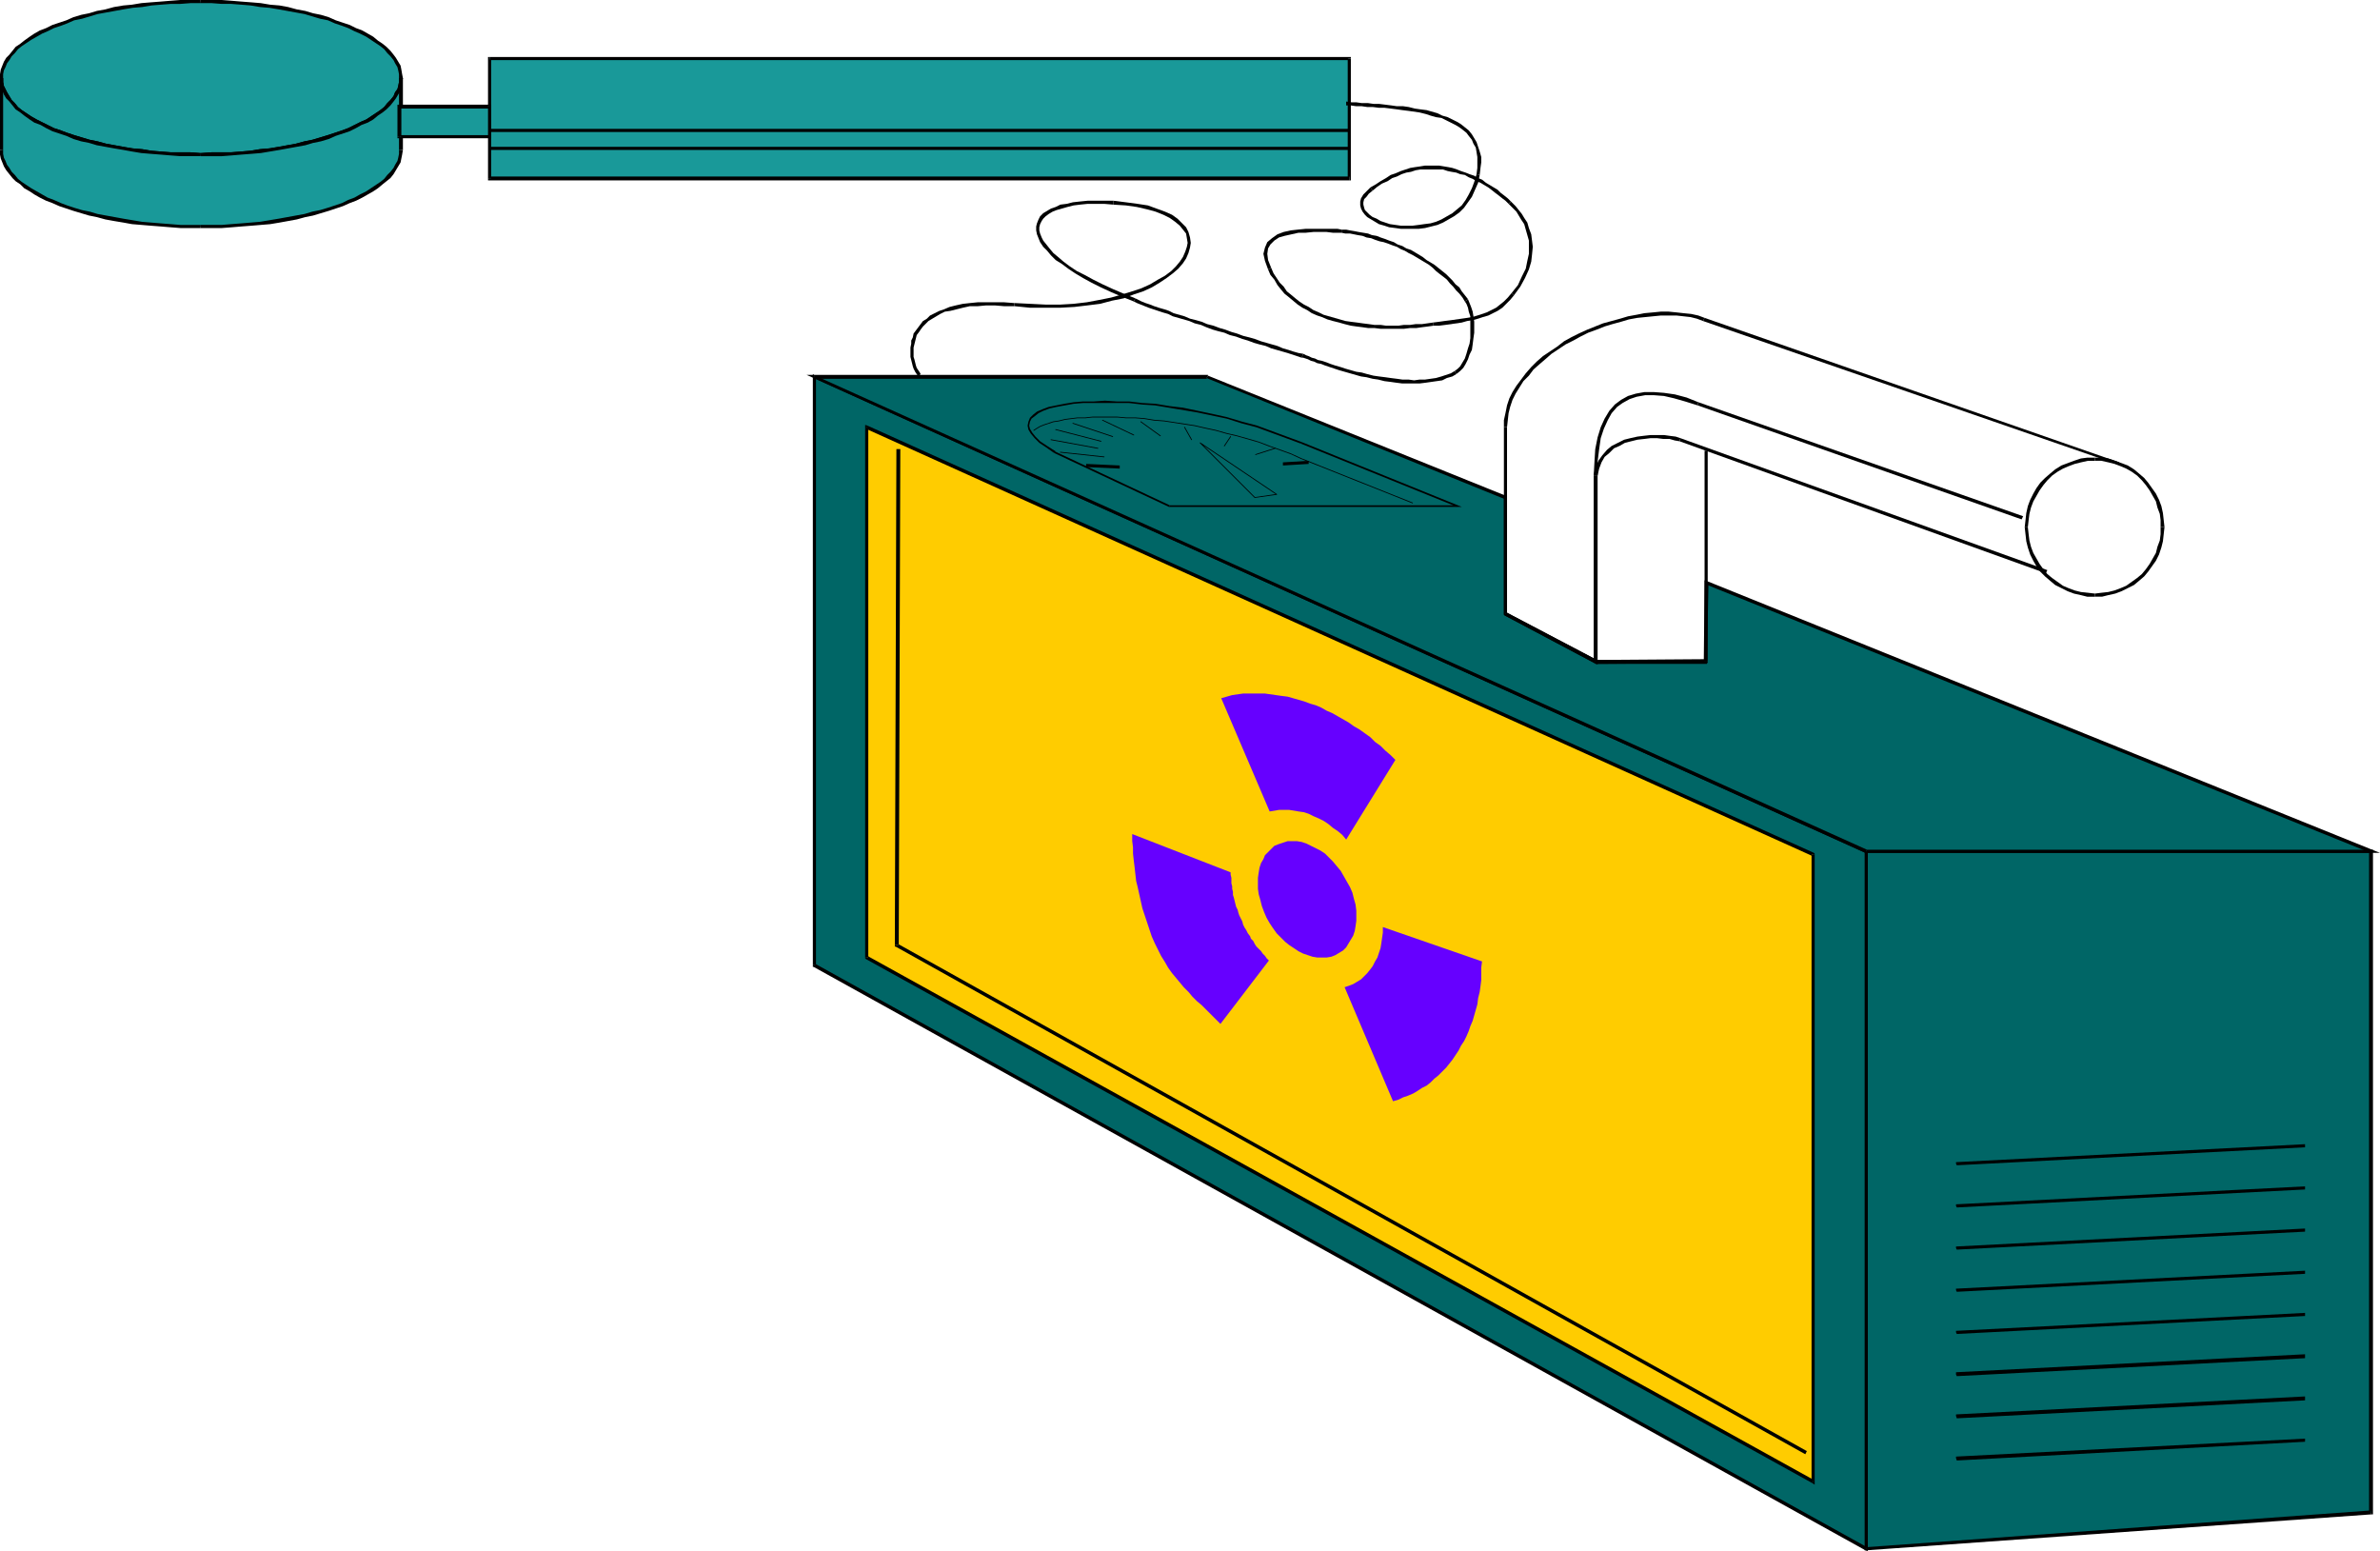 <?xml version="1.0" encoding="UTF-8" standalone="no"?>
<svg
   version="1.0"
   width="130.322mm"
   height="84.922mm"
   id="svg109"
   sodipodi:docname="Geiger Counter.wmf"
   xmlns:inkscape="http://www.inkscape.org/namespaces/inkscape"
   xmlns:sodipodi="http://sodipodi.sourceforge.net/DTD/sodipodi-0.dtd"
   xmlns="http://www.w3.org/2000/svg"
   xmlns:svg="http://www.w3.org/2000/svg">
  <sodipodi:namedview
     id="namedview109"
     pagecolor="#ffffff"
     bordercolor="#000000"
     borderopacity="0.25"
     inkscape:showpageshadow="2"
     inkscape:pageopacity="0.0"
     inkscape:pagecheckerboard="0"
     inkscape:deskcolor="#d1d1d1"
     inkscape:document-units="mm" />
  <defs
     id="defs1">
    <pattern
       id="WMFhbasepattern"
       patternUnits="userSpaceOnUse"
       width="6"
       height="6"
       x="0"
       y="0" />
  </defs>
  <path
     style="fill:#006666;fill-opacity:1;fill-rule:evenodd;stroke:none"
     d="M 386.224,320.482 V 176.16 h 104.555 v 136.888 z"
     id="path1" />
  <path
     style="fill:#000000;fill-opacity:1;fill-rule:evenodd;stroke:none"
     d="m 386.224,175.837 -0.323,0.323 v 144.322 h 0.646 V 176.16 l -0.323,0.323 v -0.646 h -0.323 v 0.323 z"
     id="path2" />
  <path
     style="fill:#000000;fill-opacity:1;fill-rule:evenodd;stroke:none"
     d="m 491.102,176.16 -0.323,-0.323 H 386.224 v 0.646 h 104.555 l -0.485,-0.323 h 0.808 v -0.323 h -0.323 z"
     id="path3" />
  <path
     style="fill:#000000;fill-opacity:1;fill-rule:evenodd;stroke:none"
     d="m 490.779,313.371 0.323,-0.323 V 176.16 h -0.808 v 136.888 l 0.323,-0.485 0.162,0.808 h 0.323 v -0.323 z"
     id="path4" />
  <path
     style="fill:#000000;fill-opacity:1;fill-rule:evenodd;stroke:none"
     d="m 385.9,320.482 0.323,0.323 104.555,-7.434 -0.162,-0.808 -104.393,7.596 0.323,0.323 h -0.646 v 0.323 h 0.323 z"
     id="path5" />
  <path
     style="fill:#006666;fill-opacity:1;fill-rule:evenodd;stroke:none"
     d="M 168.549,199.756 V 78.06 l 217.675,98.1 v 144.322 z"
     id="path6" />
  <path
     style="fill:#000000;fill-opacity:1;fill-rule:evenodd;stroke:none"
     d="m 168.71,77.737 -0.485,0.323 V 199.756 h 0.646 V 78.06 l -0.485,0.162 0.323,-0.485 -0.485,-0.323 v 0.646 z"
     id="path7" />
  <path
     style="fill:#000000;fill-opacity:1;fill-rule:evenodd;stroke:none"
     d="m 386.547,176.16 -0.162,-0.323 -217.675,-98.1 -0.323,0.485 217.675,98.262 -0.162,-0.323 h 0.646 v -0.162 l -0.162,-0.162 z"
     id="path8" />
  <path
     style="fill:#000000;fill-opacity:1;fill-rule:evenodd;stroke:none"
     d="m 386.062,320.805 0.485,-0.323 V 176.16 h -0.646 v 144.322 l 0.485,-0.323 -0.323,0.646 0.485,0.162 v -0.485 z"
     id="path9" />
  <path
     style="fill:#000000;fill-opacity:1;fill-rule:evenodd;stroke:none"
     d="m 168.225,199.756 0.162,0.323 217.675,120.726 0.323,-0.646 -217.675,-120.726 0.162,0.323 h -0.646 v 0.323 h 0.162 z"
     id="path10" />
  <path
     style="fill:#006666;fill-opacity:1;fill-rule:evenodd;stroke:none"
     d="m 353.096,120.564 137.683,55.595 H 386.224 L 168.549,78.06 h 81.285 l 61.731,24.889 v 24.081 l 18.584,9.858 H 352.934 Z"
     id="path11" />
  <path
     style="fill:#000000;fill-opacity:1;fill-rule:evenodd;stroke:none"
     d="m 490.779,176.483 0.162,-0.646 -137.683,-55.595 -0.323,0.646 137.683,55.595 0.162,-0.646 v 0.646 h 1.778 l -1.616,-0.646 z"
     id="path12" />
  <path
     style="fill:#000000;fill-opacity:1;fill-rule:evenodd;stroke:none"
     d="m 386.062,176.483 h 0.162 104.555 v -0.646 h -104.555 0.162 l -0.323,0.646 h 0.162 v 0 z"
     id="path13" />
  <path
     style="fill:#000000;fill-opacity:1;fill-rule:evenodd;stroke:none"
     d="m 168.549,77.575 -0.162,0.646 217.675,98.262 0.323,-0.646 -217.675,-98.1 -0.162,0.646 v -0.808 h -1.616 l 1.454,0.646 z"
     id="path14" />
  <path
     style="fill:#000000;fill-opacity:1;fill-rule:evenodd;stroke:none"
     d="m 249.995,77.737 -0.162,-0.162 h -81.285 v 0.808 h 81.285 l -0.162,-0.162 0.323,-0.485 v -0.162 h -0.162 z"
     id="path15" />
  <path
     style="fill:#000000;fill-opacity:1;fill-rule:evenodd;stroke:none"
     d="m 311.888,102.948 -0.162,-0.323 -61.731,-24.889 -0.323,0.485 61.731,25.05 -0.162,-0.323 h 0.646 v -0.323 h -0.162 z"
     id="path16" />
  <path
     style="fill:#000000;fill-opacity:1;fill-rule:evenodd;stroke:none"
     d="m 311.726,126.706 0.162,0.323 v -24.081 h -0.646 v 24.081 l 0.162,0.323 -0.162,-0.323 v 0.162 l 0.162,0.162 z"
     id="path17" />
  <path
     style="fill:#000000;fill-opacity:1;fill-rule:evenodd;stroke:none"
     d="m 330.148,136.564 h 0.323 l -18.746,-9.858 -0.323,0.646 18.584,9.858 0.162,0.162 -0.162,-0.162 0.162,0.162 v 0 z"
     id="path18" />
  <path
     style="fill:#000000;fill-opacity:1;fill-rule:evenodd;stroke:none"
     d="m 352.611,136.888 0.323,-0.323 h -22.786 v 0.808 H 352.934 l 0.323,-0.485 -0.323,0.485 h 0.323 v -0.485 z"
     id="path19" />
  <path
     style="fill:#000000;fill-opacity:1;fill-rule:evenodd;stroke:none"
     d="m 353.257,120.241 -0.485,0.323 -0.162,16.323 h 0.646 l 0.323,-16.323 -0.646,0.323 0.323,-0.646 -0.485,-0.162 v 0.485 z"
     id="path20" />
  <path
     style="fill:#ffcc00;fill-opacity:1;fill-rule:evenodd;stroke:none"
     d="M 179.376,198.139 V 88.403 l 195.859,88.403 v 129.776 z"
     id="path21" />
  <path
     style="fill:#000000;fill-opacity:1;fill-rule:evenodd;stroke:none"
     d="m 179.537,88.08 -0.485,0.323 V 198.139 h 0.646 V 88.403 l -0.485,0.323 0.323,-0.646 -0.485,-0.162 v 0.485 z"
     id="path22" />
  <path
     style="fill:#000000;fill-opacity:1;fill-rule:evenodd;stroke:none"
     d="m 375.558,176.806 -0.162,-0.323 -195.859,-88.403 -0.323,0.646 195.859,88.403 -0.162,-0.323 h 0.646 v -0.162 l -0.162,-0.162 z"
     id="path23" />
  <path
     style="fill:#000000;fill-opacity:1;fill-rule:evenodd;stroke:none"
     d="m 375.073,306.906 0.485,-0.323 V 176.806 h -0.646 v 129.776 l 0.485,-0.323 -0.323,0.646 0.485,0.323 v -0.646 z"
     id="path24" />
  <path
     style="fill:#000000;fill-opacity:1;fill-rule:evenodd;stroke:none"
     d="m 179.053,198.139 0.162,0.323 195.859,108.443 0.323,-0.646 -195.859,-108.443 0.162,0.323 h -0.646 v 0.162 l 0.162,0.162 z"
     id="path25" />
  <path
     style="fill:#6600ff;fill-opacity:1;fill-rule:evenodd;stroke:none"
     d="m 275.528,197.978 -0.97,0.162 h -0.97 -0.97 l -0.97,-0.162 -0.97,-0.323 -0.97,-0.323 -0.97,-0.485 -0.97,-0.646 -0.97,-0.646 -0.808,-0.646 -0.97,-0.97 -0.808,-0.808 -0.808,-1.131 -0.646,-0.97 -0.646,-1.131 -0.485,-1.131 -0.485,-1.293 -0.323,-1.293 -0.323,-1.131 -0.162,-1.131 v -1.131 -1.131 l 0.162,-1.131 0.162,-0.97 0.323,-0.97 0.485,-0.808 0.323,-0.808 0.646,-0.646 0.646,-0.646 0.646,-0.646 0.808,-0.323 0.97,-0.323 0.97,-0.323 h 0.97 0.97 l 0.97,0.162 0.97,0.323 0.97,0.485 0.97,0.485 0.97,0.485 0.97,0.646 0.808,0.808 0.808,0.808 0.808,0.97 0.808,0.97 0.646,1.131 0.646,1.131 0.646,1.131 0.485,1.131 0.323,1.293 0.323,1.131 0.162,1.293 v 1.131 0.97 l -0.162,1.131 -0.162,0.97 -0.323,0.97 -0.485,0.808 -0.485,0.808 -0.485,0.808 -0.646,0.646 -0.808,0.485 -0.808,0.485 z"
     id="path26" />
  <path
     style="fill:#6600ff;fill-opacity:1;fill-rule:evenodd;stroke:none"
     d="m 252.742,144.483 1.131,-0.323 1.131,-0.323 1.131,-0.162 1.131,-0.162 h 1.131 1.131 1.131 1.131 l 1.131,0.162 1.131,0.162 1.131,0.162 1.293,0.162 1.131,0.323 1.131,0.323 1.131,0.323 1.293,0.485 1.131,0.323 1.131,0.485 1.131,0.646 1.131,0.485 1.131,0.646 1.131,0.646 1.131,0.646 1.131,0.808 1.131,0.646 1.131,0.808 1.131,0.808 0.97,0.97 1.131,0.808 0.97,0.97 1.131,0.97 0.97,0.97 -10.181,16.485 -0.808,-0.97 -0.97,-0.808 -0.97,-0.646 -0.97,-0.808 -0.97,-0.646 -0.97,-0.485 -1.131,-0.485 -0.97,-0.485 -0.97,-0.323 -1.131,-0.162 -0.97,-0.162 -0.97,-0.162 h -1.131 -0.97 l -0.97,0.162 -0.97,0.162 z"
     id="path27" />
  <path
     style="fill:#6600ff;fill-opacity:1;fill-rule:evenodd;stroke:none"
     d="m 288.294,227.877 1.131,-0.323 0.97,-0.485 0.97,-0.323 1.131,-0.485 0.808,-0.485 0.97,-0.646 0.97,-0.485 0.808,-0.646 0.808,-0.808 0.808,-0.646 0.808,-0.808 0.808,-0.808 0.646,-0.808 0.646,-0.808 0.646,-0.97 0.646,-0.97 0.485,-0.97 0.646,-0.97 0.485,-0.97 0.485,-1.131 0.323,-0.97 0.485,-1.131 0.323,-1.131 0.323,-1.131 0.323,-1.131 0.162,-1.293 0.323,-1.293 0.162,-1.131 0.162,-1.293 v -1.293 -1.293 l 0.162,-1.293 -20.523,-7.111 v 1.131 l -0.162,1.131 -0.162,1.131 -0.162,0.97 -0.323,0.97 -0.323,0.97 -0.485,0.808 -0.485,0.97 -0.485,0.646 -0.646,0.808 -0.646,0.646 -0.646,0.646 -0.808,0.485 -0.808,0.485 -0.808,0.323 -0.97,0.323 z"
     id="path28" />
  <path
     style="fill:#6600ff;fill-opacity:1;fill-rule:evenodd;stroke:none"
     d="m 252.581,211.877 -0.97,-0.97 -0.97,-0.97 -0.97,-0.97 -0.97,-0.97 -0.97,-0.808 -0.97,-0.97 -0.808,-0.97 -0.97,-0.97 -0.808,-0.97 -0.808,-0.97 -0.808,-0.97 -0.808,-1.131 -0.646,-1.131 -0.808,-1.293 -0.646,-1.293 -0.646,-1.293 -0.646,-1.455 -0.485,-1.455 -0.485,-1.455 -0.485,-1.455 -0.485,-1.455 -0.323,-1.455 -0.323,-1.455 -0.323,-1.455 -0.323,-1.293 -0.162,-1.455 -0.162,-1.455 -0.162,-1.293 -0.162,-1.455 v -1.293 l -0.162,-1.293 v -1.455 l 20.362,7.919 v 0.485 l 0.162,0.646 v 0.485 0.646 l 0.162,0.646 v 0.485 l 0.162,0.646 v 0.646 l 0.162,0.485 0.162,0.646 0.162,0.646 0.162,0.646 0.323,0.646 0.162,0.646 0.162,0.485 0.323,0.646 0.323,0.646 0.162,0.646 0.323,0.646 0.323,0.485 0.323,0.646 0.485,0.646 0.162,0.485 0.485,0.485 0.323,0.646 0.323,0.485 0.485,0.485 0.485,0.485 0.323,0.485 0.485,0.485 0.323,0.485 0.485,0.485 z"
     id="path29" />
  <path
     style="fill:#000000;fill-opacity:1;fill-rule:evenodd;stroke:none"
     d="m 241.915,104.888 v 0 h 59.63 v -0.323 h -59.63 0.162 l -0.162,0.323 v 0 z"
     id="path30" />
  <path
     style="fill:#000000;fill-opacity:1;fill-rule:evenodd;stroke:none"
     d="m 218.16,93.736 v 0 l 23.755,11.151 0.162,-0.323 -23.755,-11.151 h 0.162 l -0.323,0.323 v 0 z"
     id="path31" />
  <path
     style="fill:#000000;fill-opacity:1;fill-rule:evenodd;stroke:none"
     d="m 269.387,91.474 v 0 l -3.07,-1.131 -3.07,-1.131 -3.07,-1.131 -3.07,-0.808 -3.232,-0.97 -2.909,-0.646 -3.07,-0.646 -3.07,-0.646 -2.747,-0.323 -2.909,-0.485 -2.747,-0.162 -2.747,-0.323 h -2.586 l -2.424,-0.162 -2.262,0.162 h -2.262 l -1.939,0.162 -1.939,0.323 -1.616,0.323 -1.616,0.323 -1.293,0.485 -1.131,0.485 -0.808,0.646 -0.646,0.646 -0.323,0.808 -0.162,0.808 0.162,0.808 0.485,0.808 0.808,0.97 0.97,0.97 1.454,0.97 1.616,1.131 0.323,-0.323 -1.778,-1.131 -1.454,-0.97 -0.97,-0.97 -0.646,-0.808 -0.485,-0.808 -0.162,-0.646 0.162,-0.808 0.323,-0.646 0.646,-0.485 0.808,-0.646 0.97,-0.485 1.293,-0.485 1.454,-0.323 1.778,-0.323 1.778,-0.323 1.939,-0.162 h 2.262 2.262 2.424 2.586 l 2.747,0.323 2.586,0.162 2.909,0.485 2.909,0.485 2.909,0.485 3.07,0.646 3.07,0.646 3.07,0.97 3.07,0.808 3.07,1.131 3.07,1.131 3.07,1.131 v 0 z"
     id="path32" />
  <path
     style="fill:#000000;fill-opacity:1;fill-rule:evenodd;stroke:none"
     d="m 301.545,104.888 0.162,-0.323 -32.32,-13.091 -0.162,0.323 32.32,13.091 v -0.323 0.323 h 0.97 l -0.808,-0.323 z"
     id="path33" />
  <path
     style="fill:none;stroke:#000000;stroke-width:0.162px;stroke-linecap:round;stroke-linejoin:round;stroke-miterlimit:4;stroke-dasharray:none;stroke-opacity:1"
     d="m 213.958,89.05 v 0 l 0.485,-0.323 0.808,-0.485 0.808,-0.323 0.97,-0.323 0.97,-0.323 1.131,-0.162 1.293,-0.323 1.293,-0.162 1.293,-0.162 h 1.616 l 1.454,-0.162 h 1.616 1.778 1.778 l 1.778,0.162 h 1.939 l 1.939,0.162 1.939,0.323 2.101,0.162 2.101,0.323 2.101,0.323 2.101,0.323 2.101,0.485 2.262,0.485 2.262,0.646 2.101,0.485 2.262,0.646 2.262,0.646 2.101,0.808 2.262,0.808 2.262,0.808 2.101,0.97 23.109,9.212"
     id="path34" />
  <path
     style="fill:none;stroke:#000000;stroke-width:0.162px;stroke-linecap:round;stroke-linejoin:round;stroke-miterlimit:4;stroke-dasharray:none;stroke-opacity:1"
     d="m 264.216,102.302 -15.837,-10.667 11.312,11.313 4.525,-0.646"
     id="path35" />
  <path
     style="fill:#000000;fill-opacity:1;fill-rule:evenodd;stroke:none"
     d="m 265.509,95.999 v 0.323 l 5.333,-0.323 v -0.646 l -5.333,0.323 z"
     id="path36" />
  <path
     style="fill:none;stroke:#000000;stroke-width:0.162px;stroke-linecap:round;stroke-linejoin:round;stroke-miterlimit:4;stroke-dasharray:none;stroke-opacity:1"
     d="m 263.892,92.767 -4.04,1.293"
     id="path37" />
  <path
     style="fill:none;stroke:#000000;stroke-width:0.162px;stroke-linecap:round;stroke-linejoin:round;stroke-miterlimit:4;stroke-dasharray:none;stroke-opacity:1"
     d="m 254.681,90.343 -1.293,1.939"
     id="path38" />
  <path
     style="fill:none;stroke:#000000;stroke-width:0.162px;stroke-linecap:round;stroke-linejoin:round;stroke-miterlimit:4;stroke-dasharray:none;stroke-opacity:1"
     d="m 245.147,88.403 1.454,2.586"
     id="path39" />
  <path
     style="fill:none;stroke:#000000;stroke-width:0.162px;stroke-linecap:round;stroke-linejoin:round;stroke-miterlimit:4;stroke-dasharray:none;stroke-opacity:1"
     d="m 236.097,87.272 4.04,2.909"
     id="path40" />
  <path
     style="fill:none;stroke:#000000;stroke-width:0.162px;stroke-linecap:round;stroke-linejoin:round;stroke-miterlimit:4;stroke-dasharray:none;stroke-opacity:1"
     d="m 228.179,86.949 6.464,3.071"
     id="path41" />
  <path
     style="fill:none;stroke:#000000;stroke-width:0.162px;stroke-linecap:round;stroke-linejoin:round;stroke-miterlimit:4;stroke-dasharray:none;stroke-opacity:1"
     d="m 222.038,87.595 8.242,2.747"
     id="path42" />
  <path
     style="fill:none;stroke:#000000;stroke-width:0.162px;stroke-linecap:round;stroke-linejoin:round;stroke-miterlimit:4;stroke-dasharray:none;stroke-opacity:1"
     d="m 218.483,88.888 9.373,2.424"
     id="path43" />
  <path
     style="fill:none;stroke:#000000;stroke-width:0.162px;stroke-linecap:round;stroke-linejoin:round;stroke-miterlimit:4;stroke-dasharray:none;stroke-opacity:1"
     d="m 217.513,90.989 9.696,1.778"
     id="path44" />
  <path
     style="fill:none;stroke:#000000;stroke-width:0.162px;stroke-linecap:round;stroke-linejoin:round;stroke-miterlimit:4;stroke-dasharray:none;stroke-opacity:1"
     d="m 219.453,93.575 9.05,0.97"
     id="path45" />
  <path
     style="fill:#000000;fill-opacity:1;fill-rule:evenodd;stroke:none"
     d="m 231.734,96.645 v -0.323 l -6.949,-0.323 v 0.646 l 6.949,0.323 z"
     id="path46" />
  <path
     style="fill:#000000;fill-opacity:1;fill-rule:evenodd;stroke:none"
     d="m 419.028,109.09 v 0 l 0.162,1.455 0.162,1.455 0.323,1.293 0.485,1.455 0.646,1.293 0.646,1.131 0.808,1.131 0.97,0.97 1.131,0.97 0.97,0.808 1.293,0.646 1.293,0.646 1.293,0.485 1.454,0.323 1.293,0.323 h 1.616 v -0.646 l -1.454,-0.162 -1.454,-0.162 -1.293,-0.323 -1.293,-0.485 -1.131,-0.485 -1.131,-0.808 -1.131,-0.808 -0.97,-0.808 -0.808,-0.97 -0.808,-1.131 -0.646,-1.131 -0.646,-1.131 -0.485,-1.293 -0.323,-1.293 -0.162,-1.293 -0.162,-1.455 v 0 z"
     id="path47" />
  <path
     style="fill:#000000;fill-opacity:1;fill-rule:evenodd;stroke:none"
     d="m 433.572,94.706 v 0 h -1.616 l -1.293,0.162 -1.454,0.485 -1.293,0.485 -1.293,0.485 -1.293,0.808 -0.97,0.808 -1.131,0.97 -0.97,0.97 -0.808,1.131 -0.646,1.131 -0.646,1.293 -0.485,1.293 -0.323,1.455 -0.162,1.455 -0.162,1.455 h 0.646 l 0.162,-1.455 0.162,-1.293 0.323,-1.293 0.485,-1.293 0.646,-1.131 0.646,-1.131 0.808,-1.131 0.808,-0.97 0.97,-0.97 1.131,-0.808 1.131,-0.646 1.131,-0.485 1.293,-0.485 1.293,-0.323 1.454,-0.323 h 1.454 v 0 z"
     id="path48" />
  <path
     style="fill:#000000;fill-opacity:1;fill-rule:evenodd;stroke:none"
     d="m 447.955,109.09 v 0 l -0.162,-1.455 -0.162,-1.455 -0.323,-1.455 -0.485,-1.293 -0.646,-1.293 -0.808,-1.131 -0.808,-1.131 -0.808,-0.97 -1.131,-0.97 -0.97,-0.808 -1.293,-0.808 -1.293,-0.485 -1.293,-0.485 -1.454,-0.485 -1.293,-0.162 h -1.454 v 0.646 h 1.293 l 1.454,0.323 1.293,0.323 1.293,0.485 1.131,0.485 1.131,0.646 1.131,0.808 0.97,0.97 0.808,0.97 0.808,1.131 0.646,1.131 0.646,1.131 0.323,1.293 0.485,1.293 0.162,1.293 v 1.455 0 z"
     id="path49" />
  <path
     style="fill:#000000;fill-opacity:1;fill-rule:evenodd;stroke:none"
     d="m 433.572,123.474 v 0 h 1.454 l 1.293,-0.323 1.454,-0.323 1.293,-0.485 1.293,-0.646 1.293,-0.646 0.97,-0.808 1.131,-0.97 0.808,-0.97 0.808,-1.131 0.808,-1.131 0.646,-1.293 0.485,-1.455 0.323,-1.293 0.162,-1.455 0.162,-1.455 h -0.808 v 1.455 l -0.162,1.293 -0.485,1.293 -0.323,1.293 -0.646,1.131 -0.646,1.131 -0.808,1.131 -0.808,0.97 -0.97,0.808 -1.131,0.808 -1.131,0.808 -1.131,0.485 -1.293,0.485 -1.293,0.323 -1.454,0.162 -1.293,0.162 v 0 z"
     id="path50" />
  <path
     style="fill:#000000;fill-opacity:1;fill-rule:evenodd;stroke:none"
     d="m 347.601,91.312 v 0 l 75.79,27.313 0.323,-0.646 -75.952,-27.313 v 0 0 0 0 z"
     id="path51" />
  <path
     style="fill:#000000;fill-opacity:1;fill-rule:evenodd;stroke:none"
     d="m 330.633,98.423 0.323,-1.455 0.485,-1.293 0.646,-1.131 0.97,-0.808 0.97,-0.97 1.131,-0.485 1.131,-0.646 1.293,-0.323 1.293,-0.323 1.454,-0.162 1.293,-0.162 h 1.293 l 1.293,0.162 h 1.293 l 1.131,0.323 0.97,0.162 0.162,-0.646 -0.97,-0.323 -1.293,-0.162 -1.131,-0.162 h -1.454 -1.293 l -1.454,0.162 -1.293,0.162 -1.454,0.323 -1.293,0.323 -1.293,0.646 -1.293,0.646 -0.97,0.808 -0.97,1.131 -0.808,1.131 -0.646,1.455 -0.323,1.616 z"
     id="path52" />
  <path
     style="fill:#000000;fill-opacity:1;fill-rule:evenodd;stroke:none"
     d="m 352.772,136.888 0.323,-0.485 -22.462,0.162 v 0.808 l 22.462,-0.162 0.323,-0.323 -0.323,0.323 h 0.323 v -0.323 z"
     id="path53" />
  <path
     style="fill:#000000;fill-opacity:1;fill-rule:evenodd;stroke:none"
     d="m 353.096,93.252 h -0.323 v 43.636 h 0.646 V 93.252 Z"
     id="path54" />
  <path
     style="fill:#000000;fill-opacity:1;fill-rule:evenodd;stroke:none"
     d="m 352.449,66.424 v 0 l 85.971,29.737 0.162,-0.485 -85.809,-29.899 v 0 l -0.323,0.646 z"
     id="path55" />
  <path
     style="fill:#000000;fill-opacity:1;fill-rule:evenodd;stroke:none"
     d="m 311.888,88.403 v 0 l 0.162,-1.455 0.162,-1.455 0.323,-1.293 0.485,-1.455 0.646,-1.293 0.808,-1.293 0.808,-1.293 1.131,-1.131 0.97,-1.293 1.293,-1.131 1.131,-0.97 1.293,-1.131 1.454,-0.97 1.454,-0.97 1.616,-0.808 1.454,-0.808 1.616,-0.808 1.778,-0.646 1.616,-0.646 1.616,-0.485 1.778,-0.485 1.616,-0.485 1.778,-0.323 1.616,-0.162 1.616,-0.162 1.616,-0.162 h 1.616 1.616 l 1.454,0.162 1.454,0.162 1.293,0.323 1.293,0.485 0.323,-0.646 -1.293,-0.485 -1.454,-0.323 -1.616,-0.162 -1.454,-0.162 -1.616,-0.162 h -1.616 l -1.616,0.162 -1.778,0.162 -1.616,0.323 -1.778,0.323 -1.616,0.485 -1.778,0.485 -1.778,0.485 -1.616,0.646 -1.616,0.646 -1.778,0.808 -1.616,0.808 -1.454,0.808 -1.454,1.131 -1.454,0.97 -1.454,0.97 -1.293,1.131 -1.131,1.131 -1.131,1.293 -0.97,1.293 -0.97,1.293 -0.808,1.293 -0.646,1.293 -0.485,1.455 -0.323,1.616 -0.323,1.455 v 1.455 0 z"
     id="path56" />
  <path
     style="fill:#000000;fill-opacity:1;fill-rule:evenodd;stroke:none"
     d="m 311.726,126.706 0.162,0.323 V 88.403 h -0.646 v 38.626 l 0.162,0.323 -0.162,-0.323 v 0.162 l 0.162,0.162 z"
     id="path57" />
  <path
     style="fill:#000000;fill-opacity:1;fill-rule:evenodd;stroke:none"
     d="m 329.825,136.888 0.646,-0.323 -18.746,-9.858 -0.323,0.646 18.584,9.858 0.646,-0.323 -0.646,0.323 0.646,0.323 v -0.646 z"
     id="path58" />
  <path
     style="fill:#000000;fill-opacity:1;fill-rule:evenodd;stroke:none"
     d="m 329.825,98.423 v 0 38.464 h 0.808 v -38.464 0 z"
     id="path59" />
  <path
     style="fill:#000000;fill-opacity:1;fill-rule:evenodd;stroke:none"
     d="m 351.48,83.231 v 0 l -2.424,-0.97 -2.424,-0.646 -2.262,-0.323 -2.101,-0.162 h -1.939 l -1.778,0.323 -1.616,0.485 -1.454,0.808 -1.293,0.97 -1.131,1.293 -0.97,1.616 -0.808,1.778 -0.646,2.101 -0.485,2.424 -0.162,2.586 -0.162,2.909 h 0.808 v -2.909 l 0.323,-2.586 0.323,-2.263 0.646,-1.939 0.808,-1.778 0.808,-1.455 1.131,-1.293 1.131,-0.808 1.454,-0.808 1.454,-0.485 1.778,-0.323 h 1.778 l 2.101,0.162 2.101,0.485 2.262,0.646 2.586,0.808 v 0 z"
     id="path60" />
  <path
     style="fill:#000000;fill-opacity:1;fill-rule:evenodd;stroke:none"
     d="m 418.544,107.15 0.162,-0.323 -67.226,-23.596 -0.162,0.646 67.064,23.596 z"
     id="path61" />
  <path
     style="fill:#000000;fill-opacity:1;fill-rule:evenodd;stroke:none"
     d="m 404.808,240.806 0.162,0.323 72.074,-3.717 v -0.646 l -72.235,3.717 z"
     id="path62" />
  <path
     style="fill:#000000;fill-opacity:1;fill-rule:evenodd;stroke:none"
     d="m 404.808,249.533 0.162,0.323 72.074,-3.717 v -0.646 l -72.235,3.717 z"
     id="path63" />
  <path
     style="fill:#000000;fill-opacity:1;fill-rule:evenodd;stroke:none"
     d="m 404.808,258.26 0.162,0.323 72.074,-3.717 v -0.646 l -72.235,3.717 z"
     id="path64" />
  <path
     style="fill:#000000;fill-opacity:1;fill-rule:evenodd;stroke:none"
     d="m 404.808,266.987 0.162,0.323 72.074,-3.717 v -0.646 l -72.235,3.717 z"
     id="path65" />
  <path
     style="fill:#000000;fill-opacity:1;fill-rule:evenodd;stroke:none"
     d="m 404.808,275.714 0.162,0.323 72.074,-3.717 v -0.646 l -72.235,3.717 z"
     id="path66" />
  <path
     style="fill:#000000;fill-opacity:1;fill-rule:evenodd;stroke:none"
     d="m 404.808,284.442 0.162,0.323 72.074,-3.717 v -0.808 l -72.235,3.717 z"
     id="path67" />
  <path
     style="fill:#000000;fill-opacity:1;fill-rule:evenodd;stroke:none"
     d="m 404.808,293.007 0.162,0.485 72.074,-3.717 v -0.808 l -72.235,3.717 z"
     id="path68" />
  <path
     style="fill:#000000;fill-opacity:1;fill-rule:evenodd;stroke:none"
     d="m 404.808,301.734 0.162,0.485 72.074,-3.879 v -0.646 l -72.235,3.717 z"
     id="path69" />
  <path
     style="fill:#000000;fill-opacity:1;fill-rule:evenodd;stroke:none"
     d="m 185.193,195.554 0.162,0.323 188.264,105.049 0.323,-0.646 -188.264,-105.049 0.323,0.323 h -0.808 v 0.323 h 0.162 z"
     id="path70" />
  <path
     style="fill:#000000;fill-opacity:1;fill-rule:evenodd;stroke:none"
     d="m 186.001,92.928 h -0.485 l -0.323,102.625 h 0.808 l 0.323,-102.625 z"
     id="path71" />
  <path
     style="fill:#199999;fill-opacity:1;fill-rule:evenodd;stroke:none"
     d="m 101.323,37.01 v -24.889 h 177.921 v 24.889 z"
     id="path72" />
  <path
     style="fill:#000000;fill-opacity:1;fill-rule:evenodd;stroke:none"
     d="m 101.323,11.798 -0.323,0.323 v 24.889 h 0.646 v -24.889 l -0.323,0.323 v -0.646 h -0.323 v 0.323 z"
     id="path73" />
  <path
     style="fill:#000000;fill-opacity:1;fill-rule:evenodd;stroke:none"
     d="m 279.568,12.121 -0.323,-0.323 H 101.323 v 0.646 h 177.921 l -0.323,-0.323 h 0.646 v -0.323 h -0.323 z"
     id="path74" />
  <path
     style="fill:#000000;fill-opacity:1;fill-rule:evenodd;stroke:none"
     d="m 279.244,37.333 0.323,-0.323 v -24.889 h -0.646 v 24.889 l 0.323,-0.485 v 0.808 h 0.323 v -0.323 z"
     id="path75" />
  <path
     style="fill:#000000;fill-opacity:1;fill-rule:evenodd;stroke:none"
     d="m 101,37.01 0.323,0.323 H 279.244 V 36.525 H 101.323 l 0.323,0.485 h -0.646 v 0.323 h 0.323 z"
     id="path76" />
  <path
     style="fill:#199999;fill-opacity:1;fill-rule:evenodd;stroke:none"
     d="M 41.531,32 H 39.43 L 37.33,31.838 H 35.39 L 33.29,31.676 31.35,31.515 29.25,31.192 27.472,31.03 25.533,30.707 23.755,30.384 21.816,30.06 20.2,29.737 18.584,29.252 16.806,28.767 15.352,28.444 13.736,27.798 12.443,27.313 10.989,26.828 9.696,26.182 8.403,25.535 7.272,25.05 6.302,24.404 5.333,23.757 4.363,22.949 3.555,22.303 2.747,21.656 2.101,20.848 1.616,20.04 1.131,19.394 0.808,18.586 0.485,17.778 0.323,16.97 V 16.161 15.353 L 0.485,14.545 0.808,13.737 1.131,12.929 1.616,12.121 2.101,11.475 2.747,10.667 3.555,10.02 4.363,9.374 5.333,8.566 6.302,7.919 7.272,7.273 8.403,6.626 9.696,6.141 10.989,5.495 12.443,5.01 13.736,4.525 15.352,3.879 16.806,3.394 18.584,3.071 20.2,2.586 21.816,2.263 23.755,1.939 25.533,1.616 27.472,1.293 29.25,0.97 31.35,0.808 33.29,0.646 35.39,0.485 37.33,0.323 h 2.101 2.101 2.262 2.101 l 1.939,0.162 2.101,0.162 2.101,0.162 1.939,0.162 1.939,0.323 1.778,0.323 1.939,0.323 1.616,0.323 1.778,0.323 1.778,0.485 1.616,0.323 1.454,0.485 1.616,0.646 1.454,0.485 1.293,0.485 1.293,0.646 1.293,0.485 1.131,0.646 1.131,0.646 0.97,0.646 0.808,0.808 0.808,0.646 0.808,0.646 0.646,0.808 0.485,0.646 0.485,0.808 0.485,0.808 0.162,0.808 0.162,0.808 v 0.808 0.808 l -0.162,0.808 -0.162,0.808 -0.485,0.808 -0.485,0.646 -0.485,0.808 -0.646,0.808 -0.808,0.646 -0.808,0.646 -0.808,0.808 -0.97,0.646 -1.131,0.646 -1.131,0.485 -1.293,0.646 -1.293,0.646 -1.293,0.485 -1.454,0.485 -1.616,0.646 -1.454,0.323 -1.616,0.485 -1.778,0.485 -1.778,0.323 -1.616,0.323 -1.939,0.323 -1.778,0.323 -1.939,0.162 -1.939,0.323 -2.101,0.162 -2.101,0.162 H 45.894 L 43.794,32 Z"
     id="path77" />
  <path
     style="fill:#000000;fill-opacity:1;fill-rule:evenodd;stroke:none"
     d="m 0,16.161 v 0 0.808 l 0.162,0.808 0.323,0.97 0.323,0.808 0.485,0.808 0.646,0.646 0.646,0.808 0.646,0.808 0.97,0.646 0.808,0.646 1.131,0.808 0.97,0.646 1.293,0.485 1.131,0.646 1.293,0.646 1.454,0.485 1.454,0.485 1.454,0.646 1.616,0.485 1.616,0.323 1.616,0.485 1.778,0.323 1.778,0.323 1.939,0.323 1.778,0.323 1.939,0.323 1.939,0.162 2.101,0.162 1.939,0.162 2.101,0.162 h 2.101 2.101 V 31.676 L 39.43,31.515 H 37.33 35.39 L 33.29,31.353 31.35,31.192 29.411,30.868 27.472,30.707 25.533,30.384 23.755,30.06 21.978,29.737 20.2,29.252 18.584,28.929 16.968,28.444 15.352,27.959 13.898,27.474 12.605,26.99 11.15,26.505 9.858,25.858 8.565,25.212 7.595,24.727 6.464,24.081 5.494,23.434 4.525,22.788 3.717,22.141 3.07,21.333 2.424,20.687 1.939,19.879 1.454,19.071 1.131,18.424 0.808,17.778 0.646,16.97 v -0.808 0 z"
     id="path78" />
  <path
     style="fill:#000000;fill-opacity:1;fill-rule:evenodd;stroke:none"
     d="M 41.531,0 V 0 H 39.43 37.33 L 35.229,0.162 33.29,0.323 31.189,0.485 29.25,0.646 27.31,0.97 25.533,1.131 23.594,1.455 21.816,1.939 20.038,2.263 18.422,2.747 16.806,3.071 15.19,3.556 13.736,4.202 12.282,4.687 10.827,5.172 9.534,5.818 8.242,6.303 7.11,6.949 6.141,7.596 5.01,8.404 4.202,9.05 3.232,9.697 2.586,10.505 1.939,11.313 1.293,11.959 0.808,12.768 0.485,13.576 0.162,14.384 0,15.353 v 0.808 H 0.646 V 15.353 L 0.808,14.545 1.131,13.899 1.454,13.091 1.939,12.444 2.424,11.636 3.07,10.99 3.717,10.182 4.525,9.535 5.494,8.889 6.464,8.242 7.595,7.596 8.726,6.949 9.858,6.465 11.15,5.818 12.605,5.333 13.898,4.848 15.352,4.202 16.968,3.879 18.584,3.394 20.2,2.909 21.978,2.586 23.755,2.263 25.533,1.939 27.472,1.616 29.411,1.455 31.35,1.131 33.29,0.97 35.39,0.808 h 1.939 l 2.101,-0.162 h 2.101 v 0 z"
     id="path79" />
  <path
     style="fill:#000000;fill-opacity:1;fill-rule:evenodd;stroke:none"
     d="m 83.386,16.161 v 0 l -0.162,-0.808 -0.162,-0.97 -0.162,-0.808 -0.485,-0.808 -0.485,-0.808 -0.485,-0.646 L 80.8,10.505 79.992,9.697 79.184,9.05 78.214,8.404 77.245,7.596 76.114,6.949 74.982,6.303 73.69,5.818 72.397,5.172 70.942,4.687 69.488,4.202 68.034,3.556 66.418,3.071 64.802,2.747 63.186,2.263 61.408,1.939 59.63,1.455 57.853,1.131 55.914,0.97 53.974,0.646 52.035,0.485 49.934,0.323 47.995,0.162 45.894,0 H 43.794 41.531 v 0.646 h 2.262 l 2.101,0.162 h 1.939 l 2.101,0.162 1.939,0.162 1.939,0.323 1.939,0.162 1.939,0.323 1.778,0.323 1.778,0.323 1.778,0.323 1.616,0.485 1.616,0.485 1.616,0.323 1.454,0.646 1.454,0.485 1.293,0.485 1.293,0.646 1.131,0.485 1.293,0.646 0.97,0.646 0.97,0.646 0.97,0.646 0.808,0.646 0.646,0.808 0.646,0.646 0.646,0.808 0.323,0.646 0.485,0.808 0.162,0.646 0.162,0.808 v 0.808 0 z"
     id="path80" />
  <path
     style="fill:#000000;fill-opacity:1;fill-rule:evenodd;stroke:none"
     d="m 41.531,32.323 v 0 h 2.262 2.101 l 2.101,-0.162 1.939,-0.162 2.101,-0.162 1.939,-0.162 1.939,-0.323 1.939,-0.323 1.778,-0.323 1.778,-0.323 1.778,-0.323 1.616,-0.485 1.616,-0.323 1.616,-0.485 1.454,-0.646 1.454,-0.485 1.454,-0.485 1.293,-0.646 1.131,-0.646 1.293,-0.485 1.131,-0.646 0.97,-0.808 0.97,-0.646 0.808,-0.646 0.808,-0.808 0.646,-0.808 0.485,-0.646 0.485,-0.808 0.485,-0.808 0.162,-0.97 0.162,-0.808 0.162,-0.808 h -0.808 v 0.808 l -0.162,0.808 -0.162,0.646 -0.485,0.646 -0.323,0.808 -0.646,0.808 -0.646,0.646 -0.646,0.808 -0.808,0.646 -0.97,0.646 -0.97,0.646 -0.97,0.646 -1.131,0.485 -1.293,0.646 -1.293,0.646 -1.293,0.485 -1.454,0.485 -1.454,0.485 -1.616,0.485 -1.616,0.485 -1.616,0.323 -1.778,0.485 -1.778,0.323 -1.778,0.323 -1.939,0.323 -1.939,0.162 -1.939,0.323 -1.939,0.162 -2.101,0.162 H 45.894 43.794 l -2.262,0.162 v 0 z"
     id="path81" />
  <path
     style="fill:#199999;fill-opacity:1;fill-rule:evenodd;stroke:none"
     d="m 82.901,31.03 v 0.808 l -0.162,0.808 -0.162,0.808 -0.485,0.808 -0.485,0.808 -0.485,0.646 -0.646,0.808 -0.808,0.646 -0.808,0.808 -0.808,0.646 -0.97,0.646 -1.131,0.646 -1.131,0.646 -1.293,0.646 -1.293,0.485 -1.293,0.646 -1.454,0.485 -1.616,0.485 -1.454,0.485 -1.616,0.323 -1.778,0.485 -1.778,0.323 -1.616,0.485 -1.939,0.323 -1.778,0.162 -1.939,0.323 -1.939,0.162 -2.101,0.162 -2.101,0.162 -1.939,0.162 H 43.794 41.531 39.43 37.33 L 35.39,46.707 33.29,46.545 31.35,46.383 29.25,46.222 27.472,45.899 25.533,45.737 23.755,45.414 21.816,44.929 20.2,44.606 18.584,44.121 16.806,43.798 15.352,43.313 13.736,42.828 12.443,42.343 10.989,41.697 9.696,41.212 8.403,40.565 7.272,39.919 6.302,39.272 5.333,38.626 4.363,37.979 3.555,37.171 2.747,36.525 2.101,35.717 1.616,35.07 1.131,34.262 0.808,33.454 0.485,32.646 0.323,31.838 v -0.808 -14.869 0.808 l 0.162,0.808 0.323,0.808 0.323,0.808 0.485,0.646 0.485,0.808 0.646,0.808 0.808,0.646 0.808,0.646 0.97,0.808 0.97,0.646 0.97,0.646 1.131,0.485 1.293,0.646 1.293,0.646 1.454,0.485 1.293,0.485 1.616,0.646 1.454,0.323 1.778,0.485 1.616,0.485 1.616,0.323 1.939,0.323 1.778,0.323 1.939,0.323 1.778,0.162 2.101,0.323 1.939,0.162 2.101,0.162 h 1.939 l 2.101,0.162 h 2.101 2.262 l 2.101,-0.162 h 1.939 l 2.101,-0.162 2.101,-0.162 1.939,-0.323 1.939,-0.162 1.778,-0.323 1.939,-0.323 1.616,-0.323 1.778,-0.323 1.778,-0.485 1.616,-0.485 1.454,-0.323 1.616,-0.646 1.454,-0.485 1.293,-0.485 1.293,-0.646 1.293,-0.646 1.131,-0.485 1.131,-0.646 0.97,-0.646 0.808,-0.808 0.808,-0.646 0.808,-0.646 0.646,-0.808 0.485,-0.808 0.485,-0.646 0.485,-0.808 0.162,-0.808 0.162,-0.808 v -0.808 z"
     id="path82" />
  <path
     style="fill:#000000;fill-opacity:1;fill-rule:evenodd;stroke:none"
     d="m 41.531,47.191 v 0 h 2.262 2.101 l 2.101,-0.162 1.939,-0.162 2.101,-0.162 1.939,-0.162 1.939,-0.162 1.939,-0.323 1.778,-0.323 1.778,-0.323 1.778,-0.485 1.616,-0.323 1.616,-0.485 1.616,-0.485 1.454,-0.485 1.454,-0.485 1.454,-0.646 1.293,-0.485 1.293,-0.646 1.131,-0.646 1.131,-0.646 0.97,-0.646 0.97,-0.808 0.808,-0.646 0.808,-0.646 0.646,-0.808 0.485,-0.808 0.485,-0.808 0.485,-0.808 0.162,-0.808 0.162,-0.808 0.162,-0.97 h -0.808 v 0.808 l -0.162,0.808 -0.162,0.646 -0.485,0.808 -0.323,0.646 -0.646,0.808 -0.646,0.646 -0.646,0.808 -0.808,0.646 -0.97,0.646 -0.97,0.646 -0.97,0.646 -1.293,0.646 -1.131,0.646 -1.293,0.485 -1.293,0.646 -1.454,0.485 -1.454,0.485 -1.616,0.485 -1.616,0.323 -1.616,0.485 -1.778,0.323 -1.778,0.323 -1.778,0.323 -1.939,0.323 -1.939,0.323 -1.939,0.162 -1.939,0.162 -2.101,0.162 -1.939,0.162 H 43.794 41.531 v 0 z"
     id="path83" />
  <path
     style="fill:#000000;fill-opacity:1;fill-rule:evenodd;stroke:none"
     d="m 0,31.03 v 0 0.97 l 0.162,0.808 0.323,0.808 0.323,0.808 0.485,0.808 0.646,0.808 0.646,0.808 0.646,0.646 0.97,0.646 0.808,0.808 1.131,0.646 0.97,0.646 1.131,0.646 1.293,0.646 1.293,0.485 1.454,0.646 1.454,0.485 1.454,0.485 1.616,0.485 1.616,0.485 1.616,0.323 1.778,0.485 1.778,0.323 1.939,0.323 1.778,0.323 1.939,0.162 1.939,0.162 2.101,0.162 1.939,0.162 2.101,0.162 h 2.101 2.101 V 46.545 H 39.43 37.33 L 35.39,46.383 33.29,46.222 31.35,46.06 29.411,45.899 27.472,45.575 25.533,45.252 23.755,44.929 21.978,44.606 20.2,44.282 18.584,43.798 16.968,43.474 15.352,42.989 13.898,42.505 12.605,42.02 11.15,41.373 9.858,40.888 8.726,40.242 7.595,39.596 6.464,38.949 5.494,38.303 4.525,37.656 3.717,37.01 3.07,36.202 2.424,35.555 1.939,34.747 1.454,34.101 1.131,33.293 0.808,32.646 0.646,31.838 v -0.808 0 z"
     id="path84" />
  <path
     style="fill:#000000;fill-opacity:1;fill-rule:evenodd;stroke:none"
     d="M 0.646,16.161 H 0 V 31.03 H 0.646 V 16.161 H 0 Z"
     id="path85" />
  <path
     style="fill:#000000;fill-opacity:1;fill-rule:evenodd;stroke:none"
     d="m 41.531,31.676 v 0 L 39.43,31.515 H 37.33 35.39 L 33.29,31.353 31.35,31.192 29.411,30.868 27.472,30.707 25.533,30.384 23.755,30.06 21.978,29.737 20.2,29.252 18.584,28.929 16.968,28.444 15.352,27.959 13.898,27.474 12.605,26.99 11.15,26.505 9.858,25.858 8.565,25.212 7.595,24.727 6.464,24.081 5.494,23.434 4.525,22.788 3.717,22.141 3.07,21.333 2.424,20.687 1.939,19.879 1.454,19.071 1.131,18.424 0.808,17.778 0.646,16.97 V 16.161 H 0 v 0.808 l 0.162,0.808 0.323,0.97 0.323,0.808 0.485,0.808 0.646,0.646 0.646,0.808 0.646,0.808 0.97,0.646 0.808,0.646 1.131,0.808 0.97,0.646 1.293,0.485 1.131,0.646 1.293,0.646 1.454,0.485 1.454,0.485 1.454,0.646 1.616,0.485 1.616,0.323 1.616,0.485 1.778,0.323 1.778,0.323 1.939,0.323 1.778,0.323 1.939,0.323 1.939,0.162 2.101,0.162 1.939,0.162 2.101,0.162 h 2.101 2.101 v 0 z"
     id="path86" />
  <path
     style="fill:#000000;fill-opacity:1;fill-rule:evenodd;stroke:none"
     d="m 83.386,16.161 h -0.808 v 0.808 l -0.162,0.808 -0.162,0.646 -0.485,0.646 -0.323,0.808 -0.646,0.808 -0.646,0.646 -0.646,0.808 -0.808,0.646 -0.97,0.646 -0.97,0.646 -0.97,0.646 -1.131,0.485 -1.293,0.646 -1.293,0.646 -1.293,0.485 -1.454,0.485 -1.454,0.485 -1.616,0.485 -1.616,0.485 -1.616,0.323 -1.778,0.485 -1.778,0.323 -1.778,0.323 -1.939,0.323 -1.939,0.162 -1.939,0.323 -1.939,0.162 -2.101,0.162 H 45.894 43.794 l -2.262,0.162 v 0.646 h 2.262 2.101 l 2.101,-0.162 1.939,-0.162 2.101,-0.162 1.939,-0.162 1.939,-0.323 1.939,-0.323 1.778,-0.323 1.778,-0.323 1.778,-0.323 1.616,-0.485 1.616,-0.323 1.616,-0.485 1.454,-0.646 1.454,-0.485 1.454,-0.485 1.293,-0.646 1.131,-0.646 1.293,-0.485 1.131,-0.646 0.97,-0.808 0.97,-0.646 0.808,-0.646 0.808,-0.808 0.646,-0.808 0.485,-0.646 0.485,-0.808 0.485,-0.808 0.162,-0.97 0.162,-0.808 0.162,-0.808 h -0.808 z"
     id="path87" />
  <path
     style="fill:#000000;fill-opacity:1;fill-rule:evenodd;stroke:none"
     d="m 83.386,31.03 v 0 -14.869 h -0.808 v 14.869 0 z"
     id="path88" />
  <path
     style="fill:#199999;fill-opacity:1;fill-rule:evenodd;stroke:none"
     d="m 82.739,28.283 v -6.303 h 18.584 v 6.303 z"
     id="path89" />
  <path
     style="fill:#000000;fill-opacity:1;fill-rule:evenodd;stroke:none"
     d="m 82.739,21.656 -0.485,0.323 v 6.303 h 0.808 v -6.303 l -0.323,0.485 v -0.808 h -0.485 v 0.323 z"
     id="path90" />
  <path
     style="fill:#000000;fill-opacity:1;fill-rule:evenodd;stroke:none"
     d="m 101.646,21.98 -0.323,-0.323 H 82.739 v 0.808 h 18.584 l -0.323,-0.485 h 0.646 v -0.323 h -0.323 z"
     id="path91" />
  <path
     style="fill:#000000;fill-opacity:1;fill-rule:evenodd;stroke:none"
     d="m 101.323,28.606 0.323,-0.323 v -6.303 h -0.646 v 6.303 l 0.323,-0.323 v 0.646 h 0.323 v -0.323 z"
     id="path92" />
  <path
     style="fill:#000000;fill-opacity:1;fill-rule:evenodd;stroke:none"
     d="m 82.254,28.283 0.485,0.323 H 101.323 V 27.959 H 82.739 l 0.323,0.323 h -0.808 v 0.323 h 0.485 z"
     id="path93" />
  <path
     style="fill:#000000;fill-opacity:1;fill-rule:evenodd;stroke:none"
     d="m 101.323,30.707 v 0.323 H 279.244 V 30.384 H 101.323 Z"
     id="path94" />
  <path
     style="fill:#000000;fill-opacity:1;fill-rule:evenodd;stroke:none"
     d="m 101.323,26.99 v 0.323 H 279.244 V 26.666 H 101.323 Z"
     id="path95" />
  <path
     style="fill:#000000;fill-opacity:1;fill-rule:evenodd;stroke:none"
     d="m 306.232,36.202 v 0 l 0.162,-1.455 0.162,-1.131 v -1.131 l -0.323,-1.131 -0.323,-0.97 -0.323,-0.97 -0.485,-0.808 -0.485,-0.808 -0.646,-0.808 -0.808,-0.646 -0.808,-0.646 -0.808,-0.485 -0.97,-0.485 -0.97,-0.485 -1.131,-0.323 -0.97,-0.485 -1.131,-0.323 -1.131,-0.323 -1.293,-0.162 -1.131,-0.162 -1.293,-0.323 -1.131,-0.162 h -1.293 l -1.131,-0.162 -1.293,-0.162 -1.293,-0.162 h -1.131 l -1.131,-0.162 h -1.293 l -1.131,-0.162 h -0.97 l -1.131,-0.162 v 0.808 h 0.97 l 1.131,0.162 h 1.131 l 1.131,0.162 h 1.131 l 1.293,0.162 h 1.131 l 1.293,0.162 1.293,0.162 1.131,0.162 1.293,0.162 1.131,0.162 1.131,0.162 1.293,0.323 0.97,0.323 1.131,0.323 1.131,0.162 0.97,0.485 0.97,0.485 0.97,0.485 0.808,0.485 0.646,0.485 0.808,0.646 0.485,0.646 0.646,0.808 0.323,0.808 0.485,0.808 0.162,0.97 0.162,0.97 v 1.131 1.131 l -0.162,1.293 v 0 z"
     id="path96" />
  <path
     style="fill:#000000;fill-opacity:1;fill-rule:evenodd;stroke:none"
     d="m 283.608,38.787 v 0 l -0.808,0.808 -0.646,0.646 -0.485,0.808 -0.162,0.646 v 0.808 l 0.162,0.646 0.323,0.646 0.485,0.646 0.485,0.485 0.808,0.485 0.808,0.485 0.808,0.485 1.131,0.323 0.97,0.323 1.293,0.162 1.131,0.162 h 1.131 1.293 1.293 l 1.293,-0.162 1.293,-0.323 1.293,-0.323 1.131,-0.485 1.131,-0.646 1.131,-0.646 1.131,-0.808 0.97,-0.97 0.808,-1.131 0.808,-1.131 0.646,-1.455 0.646,-1.455 0.323,-1.616 -0.646,-0.162 -0.485,1.616 -0.485,1.293 -0.646,1.293 -0.646,1.131 -0.808,1.131 -0.97,0.808 -0.97,0.808 -1.131,0.646 -1.131,0.646 -1.131,0.485 -1.131,0.323 -1.293,0.162 -1.131,0.162 -1.293,0.162 h -1.293 -1.131 l -1.131,-0.162 -1.131,-0.162 -0.97,-0.323 -0.97,-0.323 -0.808,-0.485 -0.808,-0.323 -0.646,-0.485 -0.485,-0.485 -0.485,-0.485 -0.162,-0.485 -0.162,-0.646 v -0.485 l 0.162,-0.646 0.485,-0.485 0.485,-0.646 0.808,-0.646 v 0 0 0 0 z"
     id="path97" />
  <path
     style="fill:#000000;fill-opacity:1;fill-rule:evenodd;stroke:none"
     d="m 312.696,41.697 v 0 l -0.646,-0.646 -0.808,-0.646 -0.646,-0.485 -0.646,-0.646 -0.808,-0.485 -0.808,-0.485 -0.808,-0.485 -0.808,-0.646 -0.808,-0.323 -0.808,-0.485 -0.97,-0.323 -0.808,-0.323 -0.97,-0.323 -0.808,-0.323 -0.97,-0.323 -0.808,-0.162 -0.97,-0.162 -0.97,-0.162 h -0.97 -0.97 -0.97 l -0.97,0.162 -1.131,0.162 -0.97,0.162 -0.97,0.323 -0.97,0.323 -1.131,0.485 -0.97,0.323 -0.97,0.646 -1.131,0.646 -0.97,0.646 -1.131,0.646 0.485,0.646 0.97,-0.808 0.97,-0.646 1.131,-0.485 0.97,-0.646 0.97,-0.323 0.97,-0.485 0.97,-0.323 0.97,-0.162 0.97,-0.323 0.97,-0.162 h 0.97 0.97 0.97 0.808 0.97 l 0.97,0.323 0.808,0.162 0.97,0.162 0.808,0.323 0.97,0.162 0.808,0.485 0.808,0.323 0.808,0.485 0.808,0.323 0.808,0.485 0.808,0.485 0.646,0.485 0.808,0.646 0.646,0.485 0.808,0.646 0.646,0.485 0.646,0.646 v 0 z"
     id="path98" />
  <path
     style="fill:#000000;fill-opacity:1;fill-rule:evenodd;stroke:none"
     d="m 313.342,61.09 v 0 l 1.293,-1.778 0.97,-1.778 0.808,-1.778 0.485,-1.616 0.162,-1.455 0.162,-1.616 -0.162,-1.293 -0.162,-1.293 -0.485,-1.293 -0.323,-1.131 -0.646,-0.97 -0.485,-0.808 -0.646,-0.808 -0.646,-0.808 -0.485,-0.485 -0.485,-0.485 -0.485,0.485 0.485,0.485 0.485,0.485 0.646,0.646 0.485,0.808 0.485,0.808 0.646,0.97 0.323,1.131 0.323,1.131 0.323,1.131 v 1.293 1.455 l -0.323,1.455 -0.323,1.616 -0.808,1.616 -0.808,1.778 -1.293,1.616 v 0 z"
     id="path99" />
  <path
     style="fill:#000000;fill-opacity:1;fill-rule:evenodd;stroke:none"
     d="m 296.697,67.393 v 0 h 1.131 l 1.293,-0.162 1.131,-0.162 1.131,-0.162 1.131,-0.162 1.131,-0.323 1.131,-0.162 1.131,-0.323 0.97,-0.323 1.131,-0.323 0.97,-0.485 0.97,-0.485 0.97,-0.646 0.808,-0.808 0.808,-0.808 0.808,-0.97 -0.485,-0.485 -0.808,0.97 -0.808,0.808 -0.808,0.646 -0.808,0.646 -0.97,0.485 -0.97,0.485 -0.97,0.323 -0.97,0.323 -1.131,0.323 -0.97,0.162 -1.131,0.162 -1.131,0.162 -1.131,0.162 -1.293,0.162 -1.131,0.162 -1.293,0.162 v 0 z"
     id="path100" />
  <path
     style="fill:#000000;fill-opacity:1;fill-rule:evenodd;stroke:none"
     d="m 262.438,55.757 v 0 l 0.485,1.131 0.808,0.97 0.646,1.131 0.646,0.808 0.808,0.97 0.808,0.646 0.97,0.808 0.97,0.808 0.97,0.646 0.97,0.485 0.97,0.646 1.131,0.485 0.97,0.323 1.131,0.485 1.131,0.323 1.293,0.323 1.131,0.323 1.293,0.323 1.131,0.162 1.293,0.162 1.131,0.162 h 1.293 l 1.293,0.162 h 1.131 1.293 1.293 1.131 l 1.293,-0.162 h 1.293 l 1.131,-0.162 1.293,-0.162 1.131,-0.162 -0.162,-0.646 -1.131,0.162 -1.131,0.162 h -1.293 l -1.131,0.162 h -1.293 l -1.131,0.162 h -1.293 -1.293 l -1.131,-0.162 h -1.293 l -1.131,-0.162 -1.293,-0.162 -1.131,-0.162 -1.293,-0.162 -1.131,-0.162 -1.131,-0.323 -1.131,-0.323 -1.131,-0.323 -1.131,-0.323 -0.97,-0.485 -1.131,-0.485 -0.97,-0.646 -0.97,-0.485 -0.97,-0.646 -0.808,-0.646 -0.97,-0.808 -0.808,-0.646 -0.646,-0.97 -0.808,-0.808 -0.646,-0.97 -0.646,-0.97 -0.485,-1.131 v 0 z"
     id="path101" />
  <path
     style="fill:#000000;fill-opacity:1;fill-rule:evenodd;stroke:none"
     d="m 277.628,47.515 v 0 l -0.808,-0.162 h -0.97 -1.293 -1.293 -1.454 -1.616 l -1.616,0.162 -1.454,0.162 -1.454,0.323 -1.293,0.485 -1.131,0.808 -0.97,0.808 -0.485,1.131 -0.323,1.293 0.323,1.455 0.646,1.778 0.646,-0.323 -0.646,-1.616 -0.162,-1.293 0.162,-1.131 0.485,-0.808 0.808,-0.808 0.97,-0.646 1.131,-0.323 1.454,-0.323 1.454,-0.323 h 1.454 l 1.616,-0.162 h 1.454 1.293 l 1.293,0.162 h 0.97 0.808 v 0 -0.646 0 z"
     id="path102" />
  <path
     style="fill:#000000;fill-opacity:1;fill-rule:evenodd;stroke:none"
     d="m 303.808,61.898 v 0 l -0.646,-0.808 -0.646,-0.808 -0.485,-0.808 -0.808,-0.646 -0.646,-0.808 -0.646,-0.646 -0.646,-0.646 -0.808,-0.646 -0.808,-0.646 -0.808,-0.646 -0.808,-0.485 -0.808,-0.485 -0.808,-0.646 -0.808,-0.485 -0.808,-0.485 -0.808,-0.485 -0.97,-0.323 -0.808,-0.485 -0.97,-0.323 -0.808,-0.485 -0.97,-0.323 -0.808,-0.323 -0.97,-0.323 -0.808,-0.323 -0.97,-0.162 -0.808,-0.323 -0.97,-0.162 -0.97,-0.162 -0.808,-0.162 -0.97,-0.162 -0.808,-0.162 h -0.97 v 0.646 l 0.808,0.162 h 0.97 l 0.808,0.162 0.808,0.162 0.97,0.162 0.808,0.323 0.97,0.162 0.808,0.323 0.97,0.323 0.808,0.162 0.97,0.323 0.808,0.323 0.97,0.323 0.808,0.485 0.808,0.323 0.808,0.485 0.97,0.485 0.808,0.485 0.808,0.485 0.808,0.485 0.808,0.485 0.808,0.646 0.646,0.646 0.808,0.646 0.646,0.485 0.808,0.646 0.646,0.808 0.646,0.646 0.646,0.808 0.646,0.646 0.646,0.808 0.485,0.808 v 0 z"
     id="path103" />
  <path
     style="fill:#000000;fill-opacity:1;fill-rule:evenodd;stroke:none"
     d="m 301.384,77.413 v 0 l 0.808,-0.646 0.646,-0.646 0.485,-0.808 0.485,-0.97 0.323,-0.97 0.485,-0.97 0.162,-1.131 0.162,-1.293 0.162,-1.131 v -1.131 -1.131 l -0.162,-1.131 -0.162,-0.97 -0.323,-0.97 -0.323,-0.808 -0.323,-0.808 -0.646,0.485 0.323,0.485 0.323,0.808 0.162,0.808 0.323,0.97 v 1.131 1.131 1.131 1.131 l -0.162,1.131 -0.323,0.97 -0.323,1.131 -0.323,0.97 -0.485,0.808 -0.485,0.808 -0.485,0.485 -0.646,0.485 v 0 z"
     id="path104" />
  <path
     style="fill:#000000;fill-opacity:1;fill-rule:evenodd;stroke:none"
     d="m 269.387,74.019 v 0 h 0.323 l 0.485,0.162 0.485,0.162 0.646,0.323 0.646,0.162 0.646,0.323 0.808,0.162 0.808,0.323 0.97,0.323 0.97,0.323 0.97,0.323 1.131,0.323 1.131,0.323 1.131,0.323 1.131,0.323 1.131,0.162 1.293,0.323 1.131,0.162 1.293,0.323 1.293,0.162 1.131,0.162 1.293,0.162 h 1.293 1.131 1.131 l 1.293,-0.162 1.131,-0.162 1.131,-0.162 1.131,-0.162 0.97,-0.485 1.131,-0.323 0.808,-0.485 -0.323,-0.646 -0.808,0.485 -0.97,0.323 -0.97,0.323 -1.131,0.323 -1.131,0.162 -1.131,0.162 h -1.131 l -1.131,0.162 -1.131,-0.162 h -1.293 l -1.131,-0.162 -1.293,-0.162 -1.131,-0.162 -1.293,-0.162 -1.131,-0.162 -1.293,-0.323 -1.131,-0.323 -1.131,-0.162 -1.131,-0.323 -1.131,-0.323 -0.97,-0.323 -1.131,-0.323 -0.97,-0.323 -0.808,-0.323 -0.97,-0.323 -0.808,-0.162 -0.646,-0.323 -0.646,-0.162 -0.646,-0.323 -0.485,-0.162 -0.323,-0.162 -0.323,-0.162 v 0 z"
     id="path105" />
  <path
     style="fill:#000000;fill-opacity:1;fill-rule:evenodd;stroke:none"
     d="m 234.643,62.383 v 0 l 0.646,0.323 0.808,0.323 0.808,0.323 0.808,0.323 0.97,0.323 0.97,0.323 0.97,0.323 1.131,0.323 0.97,0.485 1.131,0.323 1.131,0.323 1.131,0.323 1.131,0.485 1.293,0.323 1.131,0.485 1.293,0.485 1.131,0.323 1.293,0.323 1.131,0.485 1.293,0.323 1.293,0.485 1.131,0.323 1.293,0.485 1.131,0.323 1.293,0.323 1.131,0.485 1.131,0.323 1.131,0.323 1.131,0.323 0.97,0.323 0.97,0.323 0.97,0.323 0.323,-0.808 -0.97,-0.162 -1.131,-0.323 -0.97,-0.323 -1.131,-0.323 -1.131,-0.485 -1.131,-0.323 -1.131,-0.323 -1.131,-0.323 -1.293,-0.485 -1.131,-0.323 -1.293,-0.323 -1.293,-0.485 -1.131,-0.323 -1.293,-0.485 -1.131,-0.323 -1.293,-0.485 -1.293,-0.323 -1.131,-0.485 -1.131,-0.323 -1.293,-0.323 -1.131,-0.485 -1.131,-0.323 -1.131,-0.323 -0.97,-0.485 -0.97,-0.323 -1.131,-0.323 -0.97,-0.323 -0.808,-0.323 -0.97,-0.323 -0.808,-0.323 -0.646,-0.323 -0.646,-0.323 v 0 z"
     id="path106" />
  <path
     style="fill:#000000;fill-opacity:1;fill-rule:evenodd;stroke:none"
     d="m 230.441,41.535 v 0 h -1.939 -1.778 -1.616 l -1.616,0.162 -1.454,0.162 -1.293,0.323 -1.293,0.162 -0.97,0.485 -0.97,0.323 -0.808,0.485 -0.808,0.485 -0.646,0.646 -0.323,0.646 -0.323,0.808 -0.162,0.646 v 0.808 l 0.162,0.808 0.323,0.808 0.323,0.808 0.646,0.97 0.808,0.808 0.808,0.97 0.97,0.97 1.293,0.808 1.293,0.97 1.454,0.97 1.616,0.97 1.778,0.97 1.939,0.97 2.101,0.97 2.262,0.97 2.424,0.97 0.323,-0.646 -2.424,-0.97 -2.262,-0.97 -2.101,-0.97 -1.939,-0.97 -1.778,-0.97 -1.616,-0.808 -1.454,-0.97 -1.293,-0.97 -1.131,-0.97 -0.97,-0.808 -0.808,-0.97 -0.646,-0.808 -0.646,-0.808 -0.323,-0.646 -0.323,-0.808 -0.162,-0.646 v -0.646 l 0.162,-0.646 0.323,-0.646 0.323,-0.485 0.485,-0.485 0.646,-0.485 0.808,-0.485 0.808,-0.323 1.131,-0.323 1.131,-0.323 1.293,-0.323 1.293,-0.162 1.616,-0.162 h 1.616 1.778 l 1.939,0.162 v 0 z"
     id="path107" />
  <path
     style="fill:#000000;fill-opacity:1;fill-rule:evenodd;stroke:none"
     d="m 209.918,63.353 v 0 l 3.232,0.323 h 3.232 3.07 l 2.909,-0.162 2.747,-0.323 2.586,-0.323 2.424,-0.646 2.424,-0.485 2.101,-0.808 1.939,-0.646 1.778,-0.808 1.616,-0.97 1.454,-0.97 1.293,-0.97 1.131,-0.97 0.97,-1.131 0.646,-0.97 0.485,-1.131 0.323,-1.131 0.162,-0.97 -0.162,-1.131 -0.323,-1.131 -0.485,-0.97 -0.808,-0.808 -0.97,-0.97 -1.131,-0.808 -1.454,-0.646 -1.778,-0.646 -1.778,-0.646 -2.101,-0.323 -2.424,-0.323 -2.586,-0.323 v 0.808 l 2.586,0.162 2.262,0.323 2.101,0.485 1.778,0.485 1.616,0.646 1.293,0.646 1.131,0.808 0.97,0.808 0.646,0.808 0.646,0.808 0.162,0.97 0.162,0.97 -0.162,0.808 -0.323,0.97 -0.485,1.131 -0.646,0.97 -0.808,0.97 -0.97,0.97 -1.293,0.97 -1.454,0.808 -1.616,0.97 -1.778,0.808 -1.939,0.646 -2.101,0.646 -2.262,0.646 -2.424,0.485 -2.586,0.485 -2.747,0.323 -2.747,0.162 h -3.07 l -3.232,-0.162 -3.232,-0.162 v 0 z"
     id="path108" />
  <path
     style="fill:#000000;fill-opacity:1;fill-rule:evenodd;stroke:none"
     d="m 190.526,77.413 -0.162,-0.323 -0.323,-0.485 -0.323,-0.485 -0.162,-0.485 -0.162,-0.646 -0.162,-0.646 -0.162,-0.485 v -0.646 -0.646 -0.646 l 0.162,-0.646 0.162,-0.646 0.162,-0.646 0.162,-0.646 0.485,-0.646 0.323,-0.485 0.485,-0.646 0.485,-0.485 0.646,-0.646 0.808,-0.485 0.808,-0.485 0.808,-0.485 0.97,-0.485 1.131,-0.162 1.293,-0.323 1.293,-0.323 1.454,-0.323 h 1.616 l 1.778,-0.162 h 1.778 l 1.939,0.162 h 2.101 v -0.646 l -2.101,-0.162 h -1.939 -1.778 -1.778 l -1.616,0.162 -1.454,0.162 -1.454,0.323 -1.293,0.323 -1.131,0.485 -0.97,0.323 -0.97,0.485 -0.97,0.485 -0.646,0.646 -0.808,0.485 -0.485,0.646 -0.485,0.646 -0.485,0.646 -0.485,0.646 -0.162,0.808 -0.323,0.646 V 71.11 l -0.162,0.808 v 0.646 0.646 0.646 l 0.162,0.646 0.162,0.646 0.162,0.646 0.162,0.485 0.323,0.646 0.323,0.485 0.323,0.485 z"
     id="path109" />
</svg>
